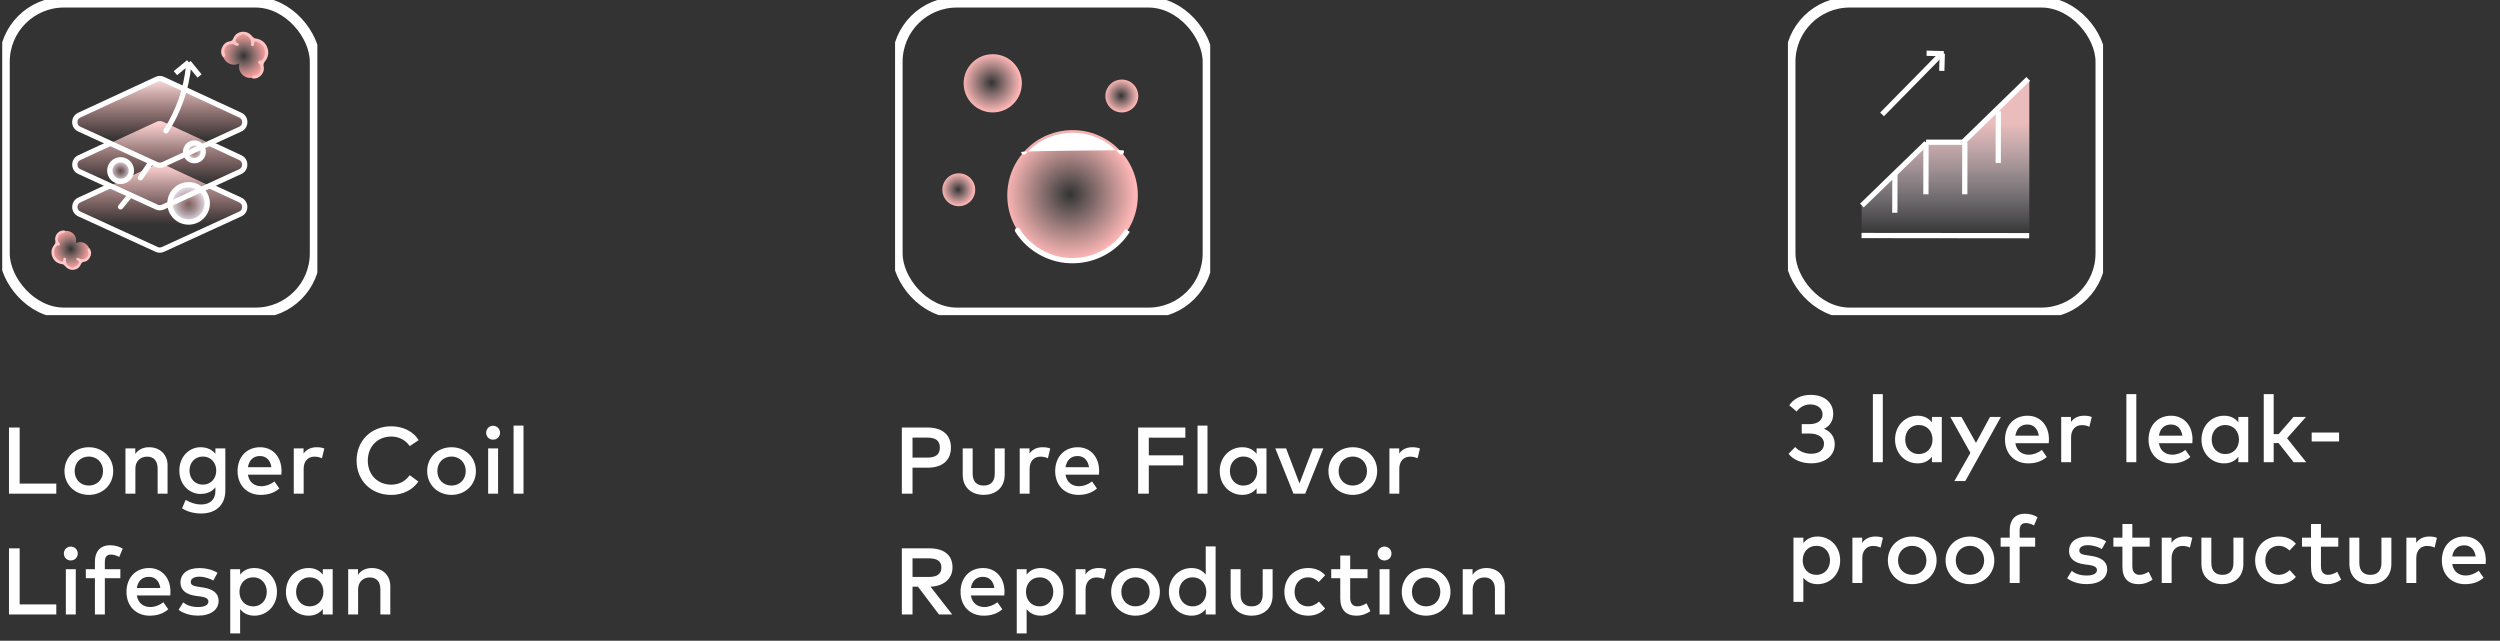 <svg xmlns="http://www.w3.org/2000/svg" xmlns:xlink="http://www.w3.org/1999/xlink" fill="none" version="1.1" width="476" height="122" viewBox="0 0 476 122"><rect x="0" y="0" width="476" height="122" fill="#333333" stroke="none"/><defs><clipPath id="master_svg0_9866_85401"><rect x="170.422" y="0" width="60" height="60" rx="0"/></clipPath><radialGradient cx="0" cy="0" r="1" gradientUnits="userSpaceOnUse" id="master_svg1_9866_031369" gradientTransform="translate(203.748 36.986) rotate(167.078) scale(12.507 12.507)"><stop offset="0%" stop-color="#FFC9C8" stop-opacity="0"/><stop offset="100%" stop-color="#FFB7B6" stop-opacity="1"/></radialGradient><radialGradient cx="0" cy="0" r="1" gradientUnits="userSpaceOnUse" id="master_svg2_9866_031369" gradientTransform="translate(188.814 15.767) rotate(167.078) scale(5.58 5.58)"><stop offset="0%" stop-color="#FFC9C8" stop-opacity="0"/><stop offset="100%" stop-color="#FFB7B6" stop-opacity="1"/></radialGradient><radialGradient cx="0" cy="0" r="1" gradientUnits="userSpaceOnUse" id="master_svg3_9866_031369" gradientTransform="translate(213.476 18.225) rotate(167.078) scale(3.149 3.149)"><stop offset="0%" stop-color="#FFC9C8" stop-opacity="0"/><stop offset="100%" stop-color="#FFB7B6" stop-opacity="1"/></radialGradient><radialGradient cx="0" cy="0" r="1" gradientUnits="userSpaceOnUse" id="master_svg4_9866_031369" gradientTransform="translate(182.433 36.075) rotate(167.078) scale(3.149 3.149)"><stop offset="0%" stop-color="#FFC9C8" stop-opacity="0"/><stop offset="100%" stop-color="#FFB7B6" stop-opacity="1"/></radialGradient><clipPath id="master_svg5_9866_85466"><rect x="340.422" y="0" width="60" height="60" rx="0"/></clipPath><linearGradient x1="0.5" y1="1.358" x2="0.5" y2="0.277" id="master_svg6_9866_032223"><stop offset="32.857%" stop-color="#EBEDFC" stop-opacity="0"/><stop offset="100%" stop-color="#EABCBB" stop-opacity="1"/></linearGradient><clipPath id="master_svg7_9866_85428"><rect x="0.422" y="0" width="60" height="60" rx="0"/></clipPath><linearGradient x1="0.5" y1="0" x2="0.5" y2="1" id="master_svg8_9866_031041"><stop offset="0%" stop-color="#FFE2E2" stop-opacity="1"/><stop offset="70.714%" stop-color="#FFA2A2" stop-opacity="0"/></linearGradient><radialGradient cx="0" cy="0" r="1" gradientUnits="userSpaceOnUse" id="master_svg9_9866_009568" gradientTransform="translate(35.914 38.729) rotate(71.91) scale(3.555 3.555)"><stop offset="0%" stop-color="#EABCBB" stop-opacity="0"/><stop offset="16%" stop-color="#EAC4C5" stop-opacity="0.17"/><stop offset="75%" stop-color="#EAE1EC" stop-opacity="0.76"/><stop offset="100%" stop-color="#EBEDFC" stop-opacity="1"/></radialGradient><radialGradient cx="0" cy="0" r="1" gradientUnits="userSpaceOnUse" id="master_svga_9866_011553" gradientTransform="translate(46.408 10.645) rotate(167.177) scale(4.187 4.221)"><stop offset="0%" stop-color="#EABCBB" stop-opacity="0"/><stop offset="100%" stop-color="#F99D9B" stop-opacity="1"/></radialGradient><radialGradient cx="0" cy="0" r="1" gradientUnits="userSpaceOnUse" id="master_svgb_9866_011239" gradientTransform="translate(13.461 47.389) rotate(167.16) scale(3.52 3.52)"><stop offset="0%" stop-color="#EABCBB" stop-opacity="0"/><stop offset="100%" stop-color="#F99D9B" stop-opacity="1"/></radialGradient><linearGradient x1="0.5" y1="0" x2="0.5" y2="1" id="master_svgc_9866_031041"><stop offset="0%" stop-color="#FFE2E2" stop-opacity="1"/><stop offset="70.714%" stop-color="#FFA2A2" stop-opacity="0"/></linearGradient><radialGradient cx="0" cy="0" r="1" gradientUnits="userSpaceOnUse" id="master_svgd_9866_009572" gradientTransform="translate(22.964 32.482) rotate(26.91) scale(2.06 2.06)"><stop offset="0%" stop-color="#EABCBB" stop-opacity="0"/><stop offset="16%" stop-color="#EAC4C5" stop-opacity="0.17"/><stop offset="75%" stop-color="#EAE1EC" stop-opacity="0.76"/><stop offset="100%" stop-color="#EBEDFC" stop-opacity="1"/></radialGradient><radialGradient cx="0" cy="0" r="1" gradientUnits="userSpaceOnUse" id="master_svge_9866_009573" gradientTransform="translate(37.022 28.905) rotate(26.91) scale(1.686 1.686)"><stop offset="0%" stop-color="#EABCBB" stop-opacity="0"/><stop offset="16%" stop-color="#EAC4C5" stop-opacity="0.17"/><stop offset="75%" stop-color="#EAE1EC" stop-opacity="0.76"/><stop offset="100%" stop-color="#EBEDFC" stop-opacity="1"/></radialGradient><linearGradient x1="0.5" y1="0" x2="0.5" y2="1" id="master_svgf_9866_031041"><stop offset="0%" stop-color="#FFE2E2" stop-opacity="1"/><stop offset="70.714%" stop-color="#FFA2A2" stop-opacity="0"/></linearGradient></defs><g><g><g><path d="M347.299,81.646C348.424,81.106,349.045,80.125,349.045,78.784C349.045,76.615,347.326,75.184,344.77,75.184C342.781,75.184,341.404,76.039,340.684,77.164L342.088,78.361C342.574,77.659,343.456,77.002,344.644,77.002C345.94,77.002,347.011,77.677,347.011,78.883C347.011,80.143,345.913,80.755,344.554,80.755L343.051,80.755L343.051,82.546L344.563,82.546C346.066,82.546,347.29,83.212,347.29,84.481C347.29,85.777,346.21,86.398,344.842,86.398C343.69,86.398,342.538,85.921,341.791,85.111L340.54,86.416C341.467,87.55,343.006,88.216,344.887,88.216C347.164,88.216,349.333,87.028,349.333,84.571C349.333,83.185,348.586,82.168,347.299,81.646ZM356.596,88L358.486,88L358.486,75.04L356.596,75.04L356.596,88ZM367.837,79.378L367.837,80.413C367.243,79.648,366.352,79.153,365.128,79.153C362.716,79.153,360.817,81.052,360.817,83.689C360.817,86.326,362.716,88.225,365.128,88.225C366.352,88.225,367.243,87.73,367.837,86.965L367.837,88L369.718,88L369.718,79.378L367.837,79.378ZM365.353,86.452C363.733,86.452,362.752,85.201,362.752,83.689C362.752,82.177,363.733,80.926,365.353,80.926C366.91,80.926,367.954,82.114,367.954,83.689C367.954,85.264,366.91,86.452,365.353,86.452ZM378.898,79.378L376.225,84.328L373.453,79.378L371.338,79.378L375.163,86.227L372.112,91.6L374.191,91.6L380.968,79.378L378.898,79.378ZM390.121,83.68C390.121,80.989,388.456,79.153,386.044,79.153C383.506,79.153,381.751,80.989,381.751,83.689C381.751,86.425,383.578,88.225,386.161,88.225C387.466,88.225,388.654,87.91,389.707,87.01L388.771,85.669C388.06,86.236,387.142,86.578,386.278,86.578C385.063,86.578,383.965,85.921,383.722,84.382L390.085,84.382C390.103,84.166,390.121,83.923,390.121,83.68ZM383.722,82.951C383.929,81.691,384.676,80.827,386.008,80.827C387.205,80.827,387.988,81.61,388.195,82.951L383.722,82.951ZM396.817,79.153C395.764,79.153,394.891,79.531,394.315,80.35L394.315,79.378L392.452,79.378L392.452,88L394.333,88L394.333,83.257C394.333,81.826,395.161,80.944,396.385,80.944C396.844,80.944,397.42,81.052,397.816,81.259L398.266,79.396C397.834,79.225,397.393,79.153,396.817,79.153ZM404.863,88L406.753,88L406.753,75.04L404.863,75.04L404.863,88ZM417.454,83.68C417.454,80.989,415.789,79.153,413.377,79.153C410.839,79.153,409.084,80.989,409.084,83.689C409.084,86.425,410.911,88.225,413.494,88.225C414.799,88.225,415.987,87.91,417.04,87.01L416.104,85.669C415.393,86.236,414.475,86.578,413.611,86.578C412.396,86.578,411.298,85.921,411.055,84.382L417.418,84.382C417.436,84.166,417.454,83.923,417.454,83.68ZM411.055,82.951C411.262,81.691,412.009,80.827,413.341,80.827C414.538,80.827,415.321,81.61,415.528,82.951L411.055,82.951ZM426.184,79.378L426.184,80.413C425.59,79.648,424.699,79.153,423.475,79.153C421.063,79.153,419.164,81.052,419.164,83.689C419.164,86.326,421.063,88.225,423.475,88.225C424.699,88.225,425.59,87.73,426.184,86.965L426.184,88L428.065,88L428.065,79.378L426.184,79.378ZM423.7,86.452C422.08,86.452,421.099,85.201,421.099,83.689C421.099,82.177,422.08,80.926,423.7,80.926C425.257,80.926,426.301,82.114,426.301,83.689C426.301,85.264,425.257,86.452,423.7,86.452ZM436.714,88L439.099,88L435.454,83.437L439.063,79.378L436.696,79.378L433.852,82.654L432.907,82.654L432.907,75.04L431.017,75.04L431.017,88L432.907,88L432.907,84.364L433.843,84.364L436.714,88ZM440.143,84.058L445.363,84.058L445.363,82.348L440.143,82.348L440.143,84.058ZM346.057,102.153C344.833,102.153,343.951,102.648,343.357,103.404L343.357,102.378L341.476,102.378L341.476,114.6L343.357,114.6L343.357,109.974C343.951,110.73,344.833,111.225,346.057,111.225C348.469,111.225,350.368,109.326,350.368,106.689C350.368,104.052,348.469,102.153,346.057,102.153ZM345.832,109.452C344.275,109.452,343.231,108.264,343.231,106.689C343.231,105.114,344.275,103.926,345.832,103.926C347.452,103.926,348.433,105.177,348.433,106.689C348.433,108.201,347.452,109.452,345.832,109.452ZM357.064,102.153C356.011,102.153,355.138,102.531,354.562,103.35L354.562,102.378L352.699,102.378L352.699,111L354.58,111L354.58,106.257C354.58,104.826,355.408,103.944,356.632,103.944C357.091,103.944,357.667,104.052,358.063,104.259L358.513,102.396C358.081,102.225,357.64,102.153,357.064,102.153ZM364.084,111.225C366.748,111.225,368.728,109.272,368.728,106.689C368.728,104.106,366.748,102.153,364.084,102.153C361.42,102.153,359.449,104.106,359.449,106.689C359.449,109.272,361.42,111.225,364.084,111.225ZM364.084,109.452C362.545,109.452,361.384,108.318,361.384,106.689C361.384,105.06,362.545,103.926,364.084,103.926C365.623,103.926,366.793,105.06,366.793,106.689C366.793,108.318,365.623,109.452,364.084,109.452ZM375.073,111.225C377.737,111.225,379.717,109.272,379.717,106.689C379.717,104.106,377.737,102.153,375.073,102.153C372.409,102.153,370.438,104.106,370.438,106.689C370.438,109.272,372.409,111.225,375.073,111.225ZM375.073,109.452C373.534,109.452,372.373,108.318,372.373,106.689C372.373,105.06,373.534,103.926,375.073,103.926C376.612,103.926,377.782,105.06,377.782,106.689C377.782,108.318,376.612,109.452,375.073,109.452ZM384.541,100.92C384.541,100.065,384.937,99.588,385.666,99.588C386.233,99.588,386.836,99.795,387.277,100.047L387.943,98.463C387.304,98.085,386.548,97.815,385.54,97.815C383.524,97.815,382.651,99.192,382.651,100.92L382.651,102.378L380.923,102.378L380.923,104.088L382.651,104.088L382.651,111L384.541,111L384.541,104.088L387.493,104.088L387.493,102.378L384.541,102.378L384.541,100.92ZM397.285,111.216C399.769,111.216,401.209,110.055,401.209,108.399C401.209,106.923,400.093,106.14,398.212,105.852L397.321,105.717C396.529,105.6,395.899,105.429,395.899,104.826C395.899,104.214,396.502,103.8,397.528,103.8C398.599,103.8,399.67,104.214,400.192,104.538L401.002,103.071C400.111,102.495,398.86,102.162,397.51,102.162C395.314,102.162,393.946,103.215,393.946,104.925C393.946,106.311,394.963,107.202,396.871,107.454L397.771,107.571C398.797,107.706,399.265,108.039,399.265,108.525C399.265,109.173,398.59,109.578,397.303,109.578C395.899,109.578,395.08,109.173,394.459,108.696L393.586,110.109C394.846,111.045,396.394,111.216,397.285,111.216ZM409.102,108.867C408.589,109.191,407.95,109.452,407.365,109.452C406.609,109.452,405.997,109.002,405.997,107.841L405.997,104.088L409.3,104.088L409.3,102.378L405.997,102.378L405.997,99.768L404.107,99.768L404.107,102.378L402.388,102.378L402.388,104.088L404.107,104.088L404.107,107.877C404.107,110.172,405.25,111.225,407.203,111.225C408.283,111.225,409.156,110.838,409.849,110.37L409.102,108.867ZM415.96,102.153C414.907,102.153,414.034,102.531,413.458,103.35L413.458,102.378L411.595,102.378L411.595,111L413.476,111L413.476,106.257C413.476,104.826,414.304,103.944,415.528,103.944C415.987,103.944,416.563,104.052,416.959,104.259L417.409,102.396C416.977,102.225,416.536,102.153,415.96,102.153ZM423.142,111.225C425.158,111.225,427.138,110.091,427.138,107.346L427.138,102.378L425.248,102.378L425.248,107.175C425.248,108.84,424.321,109.452,423.142,109.452C421.963,109.452,421.036,108.84,421.036,107.175L421.036,102.378L419.146,102.378L419.146,107.346C419.146,110.091,421.117,111.225,423.142,111.225ZM433.915,111.225C435.202,111.225,436.354,110.757,437.137,109.848L435.976,108.552C435.427,109.065,434.689,109.452,433.861,109.452C432.412,109.452,431.314,108.318,431.314,106.689C431.314,105.06,432.412,103.926,433.861,103.926C434.689,103.926,435.328,104.25,435.931,104.817L437.137,103.53C436.372,102.621,435.202,102.153,433.915,102.153C431.17,102.153,429.379,104.106,429.379,106.689C429.379,109.272,431.17,111.225,433.915,111.225ZM445.012,108.867C444.499,109.191,443.86,109.452,443.275,109.452C442.519,109.452,441.907,109.002,441.907,107.841L441.907,104.088L445.21,104.088L445.21,102.378L441.907,102.378L441.907,99.768L440.017,99.768L440.017,102.378L438.298,102.378L438.298,104.088L440.017,104.088L440.017,107.877C440.017,110.172,441.16,111.225,443.113,111.225C444.193,111.225,445.066,110.838,445.759,110.37L445.012,108.867ZM451.321,111.225C453.337,111.225,455.317,110.091,455.317,107.346L455.317,102.378L453.427,102.378L453.427,107.175C453.427,108.84,452.5,109.452,451.321,109.452C450.142,109.452,449.215,108.84,449.215,107.175L449.215,102.378L447.325,102.378L447.325,107.346C447.325,110.091,449.296,111.225,451.321,111.225ZM462.544,102.153C461.491,102.153,460.618,102.531,460.042,103.35L460.042,102.378L458.179,102.378L458.179,111L460.06,111L460.06,106.257C460.06,104.826,460.888,103.944,462.112,103.944C462.571,103.944,463.147,104.052,463.543,104.259L463.993,102.396C463.561,102.225,463.12,102.153,462.544,102.153ZM473.299,106.68C473.299,103.989,471.634,102.153,469.222,102.153C466.684,102.153,464.929,103.989,464.929,106.689C464.929,109.425,466.756,111.225,469.339,111.225C470.644,111.225,471.832,110.91,472.885,110.01L471.949,108.669C471.238,109.236,470.32,109.578,469.456,109.578C468.241,109.578,467.143,108.921,466.9,107.382L473.263,107.382C473.281,107.166,473.299,106.923,473.299,106.68ZM466.9,105.951C467.107,104.691,467.854,103.827,469.186,103.827C470.383,103.827,471.166,104.61,471.373,105.951L466.9,105.951Z" fill="#FFFFFF" fill-opacity="1"/></g><g><path d="M3.744,92.074L3.744,81.4L1.71,81.4L1.71,94L10.719,94L10.719,92.074L3.744,92.074ZM16.911,94.225C19.575,94.225,21.555,92.272,21.555,89.689C21.555,87.106,19.575,85.153,16.911,85.153C14.247,85.153,12.276,87.106,12.276,89.689C12.276,92.272,14.247,94.225,16.911,94.225ZM16.911,92.452C15.372,92.452,14.211,91.318,14.211,89.689C14.211,88.06,15.372,86.926,16.911,86.926C18.45,86.926,19.62,88.06,19.62,89.689C19.62,91.318,18.45,92.452,16.911,92.452ZM28.404,85.153C27.531,85.153,26.451,85.414,25.758,86.431L25.758,85.378L23.886,85.378L23.886,94L25.776,94L25.776,89.221C25.776,87.772,26.766,86.944,28.008,86.944C29.268,86.944,30.015,87.754,30.015,89.203L30.015,94L31.905,94L31.905,88.582C31.905,86.566,30.456,85.153,28.404,85.153ZM41.013,85.378L41.013,86.413C40.365,85.585,39.393,85.153,38.142,85.153C36.171,85.153,34.146,86.809,34.146,89.599C34.146,92.389,36.171,94.045,38.142,94.045C39.393,94.045,40.365,93.613,41.013,92.785L41.013,93.478C41.013,95.08,40.041,96.052,38.277,96.052C37.224,96.052,36.225,95.71,35.352,95.179L34.668,96.772C35.577,97.42,36.99,97.771,38.277,97.771C41.157,97.771,42.903,96.106,42.903,93.397L42.903,85.378L41.013,85.378ZM38.628,92.272C37.035,92.272,36.081,91.048,36.081,89.599C36.081,88.141,37.035,86.926,38.628,86.926C40.149,86.926,41.175,88.087,41.175,89.599C41.175,91.111,40.149,92.272,38.628,92.272ZM53.604,89.68C53.604,86.989,51.939,85.153,49.527,85.153C46.989,85.153,45.234,86.989,45.234,89.689C45.234,92.425,47.061,94.225,49.644,94.225C50.949,94.225,52.137,93.91,53.19,93.01L52.254,91.669C51.543,92.236,50.625,92.578,49.761,92.578C48.546,92.578,47.448,91.921,47.205,90.382L53.568,90.382C53.586,90.166,53.604,89.923,53.604,89.68ZM47.205,88.951C47.412,87.691,48.159,86.827,49.491,86.827C50.688,86.827,51.471,87.61,51.678,88.951L47.205,88.951ZM60.3,85.153C59.247,85.153,58.374,85.531,57.798,86.35L57.798,85.378L55.935,85.378L55.935,94L57.816,94L57.816,89.257C57.816,87.826,58.644,86.944,59.868,86.944C60.327,86.944,60.903,87.052,61.299,87.259L61.749,85.396C61.317,85.225,60.876,85.153,60.3,85.153ZM74.493,94.234C76.698,94.234,78.588,93.262,79.659,91.687L78.003,90.472C77.22,91.606,75.987,92.281,74.493,92.281C71.919,92.281,70.029,90.418,70.029,87.7C70.029,84.982,71.919,83.119,74.493,83.119C75.996,83.119,77.247,83.821,78.012,84.937L79.713,83.803C78.723,82.165,76.734,81.166,74.493,81.166C70.623,81.166,67.896,83.938,67.896,87.7C67.896,91.462,70.623,94.234,74.493,94.234ZM85.968,94.225C88.632,94.225,90.612,92.272,90.612,89.689C90.612,87.106,88.632,85.153,85.968,85.153C83.304,85.153,81.333,87.106,81.333,89.689C81.333,92.272,83.304,94.225,85.968,94.225ZM85.968,92.452C84.429,92.452,83.268,91.318,83.268,89.689C83.268,88.06,84.429,86.926,85.968,86.926C87.507,86.926,88.677,88.06,88.677,89.689C88.677,91.318,87.507,92.452,85.968,92.452ZM93.879,83.713C94.626,83.713,95.211,83.146,95.211,82.399C95.211,81.652,94.626,81.067,93.879,81.067C93.132,81.067,92.565,81.652,92.565,82.399C92.565,83.146,93.132,83.713,93.879,83.713ZM92.943,94L94.833,94L94.833,85.378L92.943,85.378L92.943,94ZM97.785,94L99.675,94L99.675,81.04L97.785,81.04L97.785,94ZM3.744,115.074L3.744,104.4L1.71,104.4L1.71,117L10.719,117L10.719,115.074L3.744,115.074ZM13.473,106.713C14.22,106.713,14.805,106.146,14.805,105.399C14.805,104.652,14.22,104.067,13.473,104.067C12.726,104.067,12.159,104.652,12.159,105.399C12.159,106.146,12.726,106.713,13.473,106.713ZM12.537,117L14.427,117L14.427,108.378L12.537,108.378L12.537,117ZM19.962,106.92C19.962,106.065,20.358,105.588,21.087,105.588C21.654,105.588,22.257,105.795,22.698,106.047L23.364,104.463C22.725,104.085,21.969,103.815,20.961,103.815C18.945,103.815,18.072,105.192,18.072,106.92L18.072,108.378L16.344,108.378L16.344,110.088L18.072,110.088L18.072,117L19.962,117L19.962,110.088L22.914,110.088L22.914,108.378L19.962,108.378L19.962,106.92ZM32.454,112.68C32.454,109.989,30.789,108.153,28.377,108.153C25.839,108.153,24.084,109.989,24.084,112.689C24.084,115.425,25.911,117.225,28.494,117.225C29.799,117.225,30.987,116.91,32.04,116.01L31.104,114.669C30.393,115.236,29.475,115.578,28.611,115.578C27.396,115.578,26.298,114.921,26.055,113.382L32.418,113.382C32.436,113.166,32.454,112.923,32.454,112.68ZM26.055,111.951C26.262,110.691,27.009,109.827,28.341,109.827C29.538,109.827,30.321,110.61,30.528,111.951L26.055,111.951ZM37.701,117.216C40.185,117.216,41.625,116.055,41.625,114.399C41.625,112.923,40.509,112.14,38.628,111.852L37.737,111.717C36.945,111.6,36.315,111.429,36.315,110.826C36.315,110.214,36.918,109.8,37.944,109.8C39.015,109.8,40.086,110.214,40.608,110.538L41.418,109.071C40.527,108.495,39.276,108.162,37.926,108.162C35.73,108.162,34.362,109.215,34.362,110.925C34.362,112.311,35.379,113.202,37.287,113.454L38.187,113.571C39.213,113.706,39.681,114.039,39.681,114.525C39.681,115.173,39.006,115.578,37.719,115.578C36.315,115.578,35.496,115.173,34.875,114.696L34.002,116.109C35.262,117.045,36.81,117.216,37.701,117.216ZM48.42,108.153C47.196,108.153,46.314,108.648,45.72,109.404L45.72,108.378L43.839,108.378L43.839,120.6L45.72,120.6L45.72,115.974C46.314,116.73,47.196,117.225,48.42,117.225C50.832,117.225,52.731,115.326,52.731,112.689C52.731,110.052,50.832,108.153,48.42,108.153ZM48.195,115.452C46.638,115.452,45.594,114.264,45.594,112.689C45.594,111.114,46.638,109.926,48.195,109.926C49.815,109.926,50.796,111.177,50.796,112.689C50.796,114.201,49.815,115.452,48.195,115.452ZM61.461,108.378L61.461,109.413C60.867,108.648,59.976,108.153,58.752,108.153C56.34,108.153,54.441,110.052,54.441,112.689C54.441,115.326,56.34,117.225,58.752,117.225C59.976,117.225,60.867,116.73,61.461,115.965L61.461,117L63.342,117L63.342,108.378L61.461,108.378ZM58.977,115.452C57.357,115.452,56.376,114.201,56.376,112.689C56.376,111.177,57.357,109.926,58.977,109.926C60.534,109.926,61.578,111.114,61.578,112.689C61.578,114.264,60.534,115.452,58.977,115.452ZM70.812,108.153C69.939,108.153,68.859,108.414,68.166,109.431L68.166,108.378L66.294,108.378L66.294,117L68.184,117L68.184,112.221C68.184,110.772,69.174,109.944,70.416,109.944C71.676,109.944,72.423,110.754,72.423,112.203L72.423,117L74.313,117L74.313,111.582C74.313,109.566,72.864,108.153,70.812,108.153Z" fill="#FFFFFF" fill-opacity="1"/></g><g><path d="M176.597,81.4L171.71,81.4L171.71,94L173.744,94L173.744,89.05L176.597,89.05C179.504,89.05,181.061,87.583,181.061,85.225C181.061,82.867,179.504,81.4,176.597,81.4ZM176.543,87.133L173.744,87.133L173.744,83.317L176.543,83.317C178.19,83.317,178.946,83.929,178.946,85.225C178.946,86.521,178.19,87.133,176.543,87.133ZM187.298,94.225C189.314,94.225,191.294,93.091,191.294,90.346L191.294,85.378L189.404,85.378L189.404,90.175C189.404,91.84,188.477,92.452,187.298,92.452C186.119,92.452,185.192,91.84,185.192,90.175L185.192,85.378L183.302,85.378L183.302,90.346C183.302,93.091,185.273,94.225,187.298,94.225ZM198.521,85.153C197.468,85.153,196.595,85.531,196.019,86.35L196.019,85.378L194.156,85.378L194.156,94L196.037,94L196.037,89.257C196.037,87.826,196.865,86.944,198.089,86.944C198.548,86.944,199.124,87.052,199.52,87.259L199.97,85.396C199.538,85.225,199.097,85.153,198.521,85.153ZM209.276,89.68C209.276,86.989,207.611,85.153,205.199,85.153C202.661,85.153,200.906,86.989,200.906,89.689C200.906,92.425,202.733,94.225,205.316,94.225C206.621,94.225,207.809,93.91,208.862,93.01L207.926,91.669C207.215,92.236,206.297,92.578,205.433,92.578C204.218,92.578,203.12,91.921,202.877,90.382L209.24,90.382C209.258,90.166,209.276,89.923,209.276,89.68ZM202.877,88.951C203.084,87.691,203.831,86.827,205.163,86.827C206.36,86.827,207.143,87.61,207.35,88.951L202.877,88.951ZM225.692,83.326L225.692,81.4L216.701,81.4L216.701,94L218.735,94L218.735,88.618L225.278,88.618L225.278,86.692L218.735,86.692L218.735,83.326L225.692,83.326ZM228.014,94L229.904,94L229.904,81.04L228.014,81.04L228.014,94ZM239.255,85.378L239.255,86.413C238.661,85.648,237.77,85.153,236.546,85.153C234.134,85.153,232.235,87.052,232.235,89.689C232.235,92.326,234.134,94.225,236.546,94.225C237.77,94.225,238.661,93.73,239.255,92.965L239.255,94L241.136,94L241.136,85.378L239.255,85.378ZM236.771,92.452C235.151,92.452,234.17,91.201,234.17,89.689C234.17,88.177,235.151,86.926,236.771,86.926C238.328,86.926,239.372,88.114,239.372,89.689C239.372,91.264,238.328,92.452,236.771,92.452ZM249.965,85.378L247.418,92.047L244.871,85.378L242.819,85.378L246.284,94L248.516,94L251.963,85.378L249.965,85.378ZM257.57,94.225C260.234,94.225,262.214,92.272,262.214,89.689C262.214,87.106,260.234,85.153,257.57,85.153C254.906,85.153,252.935,87.106,252.935,89.689C252.935,92.272,254.906,94.225,257.57,94.225ZM257.57,92.452C256.031,92.452,254.87,91.318,254.87,89.689C254.87,88.06,256.031,86.926,257.57,86.926C259.109,86.926,260.279,88.06,260.279,89.689C260.279,91.318,259.109,92.452,257.57,92.452ZM268.91,85.153C267.857,85.153,266.984,85.531,266.408,86.35L266.408,85.378L264.545,85.378L264.545,94L266.426,94L266.426,89.257C266.426,87.826,267.254,86.944,268.478,86.944C268.937,86.944,269.513,87.052,269.909,87.259L270.359,85.396C269.927,85.225,269.486,85.153,268.91,85.153ZM181.358,108.045C181.358,105.696,179.792,104.4,176.894,104.4L171.71,104.4L171.71,117L173.744,117L173.744,111.699L174.779,111.699L178.784,117L181.304,117L177.164,111.699C179.72,111.609,181.358,110.178,181.358,108.045ZM173.744,106.308L176.84,106.308C178.433,106.308,179.243,106.848,179.243,108.045C179.243,109.26,178.478,109.854,176.84,109.854L173.744,109.854L173.744,106.308ZM191.258,112.68C191.258,109.989,189.593,108.153,187.181,108.153C184.643,108.153,182.888,109.989,182.888,112.689C182.888,115.425,184.715,117.225,187.298,117.225C188.603,117.225,189.791,116.91,190.844,116.01L189.908,114.669C189.197,115.236,188.279,115.578,187.415,115.578C186.2,115.578,185.102,114.921,184.859,113.382L191.222,113.382C191.24,113.166,191.258,112.923,191.258,112.68ZM184.859,111.951C185.066,110.691,185.813,109.827,187.145,109.827C188.342,109.827,189.125,110.61,189.332,111.951L184.859,111.951ZM198.17,108.153C196.946,108.153,196.064,108.648,195.47,109.404L195.47,108.378L193.589,108.378L193.589,120.6L195.47,120.6L195.47,115.974C196.064,116.73,196.946,117.225,198.17,117.225C200.582,117.225,202.481,115.326,202.481,112.689C202.481,110.052,200.582,108.153,198.17,108.153ZM197.945,115.452C196.388,115.452,195.344,114.264,195.344,112.689C195.344,111.114,196.388,109.926,197.945,109.926C199.565,109.926,200.546,111.177,200.546,112.689C200.546,114.201,199.565,115.452,197.945,115.452ZM209.177,108.153C208.124,108.153,207.251,108.531,206.675,109.35L206.675,108.378L204.812,108.378L204.812,117L206.693,117L206.693,112.257C206.693,110.826,207.521,109.944,208.745,109.944C209.204,109.944,209.78,110.052,210.176,110.259L210.626,108.396C210.194,108.225,209.753,108.153,209.177,108.153ZM216.197,117.225C218.861,117.225,220.841,115.272,220.841,112.689C220.841,110.106,218.861,108.153,216.197,108.153C213.533,108.153,211.562,110.106,211.562,112.689C211.562,115.272,213.533,117.225,216.197,117.225ZM216.197,115.452C214.658,115.452,213.497,114.318,213.497,112.689C213.497,111.06,214.658,109.926,216.197,109.926C217.736,109.926,218.906,111.06,218.906,112.689C218.906,114.318,217.736,115.452,216.197,115.452ZM229.571,104.04L229.571,109.413C228.977,108.648,228.086,108.153,226.862,108.153C224.45,108.153,222.551,110.052,222.551,112.689C222.551,115.326,224.45,117.225,226.862,117.225C228.086,117.225,228.977,116.73,229.571,115.965L229.571,117L231.452,117L231.452,104.04L229.571,104.04ZM227.087,115.452C225.467,115.452,224.486,114.201,224.486,112.689C224.486,111.177,225.467,109.926,227.087,109.926C228.644,109.926,229.688,111.114,229.688,112.689C229.688,114.264,228.644,115.452,227.087,115.452ZM238.31,117.225C240.326,117.225,242.306,116.091,242.306,113.346L242.306,108.378L240.416,108.378L240.416,113.175C240.416,114.84,239.489,115.452,238.31,115.452C237.131,115.452,236.204,114.84,236.204,113.175L236.204,108.378L234.314,108.378L234.314,113.346C234.314,116.091,236.285,117.225,238.31,117.225ZM249.083,117.225C250.37,117.225,251.522,116.757,252.305,115.848L251.144,114.552C250.595,115.065,249.857,115.452,249.029,115.452C247.58,115.452,246.482,114.318,246.482,112.689C246.482,111.06,247.58,109.926,249.029,109.926C249.857,109.926,250.496,110.25,251.099,110.817L252.305,109.53C251.54,108.621,250.37,108.153,249.083,108.153C246.338,108.153,244.547,110.106,244.547,112.689C244.547,115.272,246.338,117.225,249.083,117.225ZM260.18,114.867C259.667,115.191,259.028,115.452,258.443,115.452C257.687,115.452,257.075,115.002,257.075,113.841L257.075,110.088L260.378,110.088L260.378,108.378L257.075,108.378L257.075,105.768L255.185,105.768L255.185,108.378L253.466,108.378L253.466,110.088L255.185,110.088L255.185,113.877C255.185,116.172,256.328,117.225,258.281,117.225C259.361,117.225,260.234,116.838,260.927,116.37L260.18,114.867ZM263.609,106.713C264.356,106.713,264.941,106.146,264.941,105.399C264.941,104.652,264.356,104.067,263.609,104.067C262.862,104.067,262.295,104.652,262.295,105.399C262.295,106.146,262.862,106.713,263.609,106.713ZM262.673,117L264.563,117L264.563,108.378L262.673,108.378L262.673,117ZM271.529,117.225C274.193,117.225,276.173,115.272,276.173,112.689C276.173,110.106,274.193,108.153,271.529,108.153C268.865,108.153,266.894,110.106,266.894,112.689C266.894,115.272,268.865,117.225,271.529,117.225ZM271.529,115.452C269.99,115.452,268.829,114.318,268.829,112.689C268.829,111.06,269.99,109.926,271.529,109.926C273.068,109.926,274.238,111.06,274.238,112.689C274.238,114.318,273.068,115.452,271.529,115.452ZM283.022,108.153C282.149,108.153,281.069,108.414,280.376,109.431L280.376,108.378L278.504,108.378L278.504,117L280.394,117L280.394,112.221C280.394,110.772,281.384,109.944,282.626,109.944C283.886,109.944,284.633,110.754,284.633,112.203L284.633,117L286.523,117L286.523,111.582C286.523,109.566,285.074,108.153,283.022,108.153Z" fill="#FFFFFF" fill-opacity="1"/></g></g><g><g clip-path="url(#master_svg0_9866_85401)"><g><rect x="170.856" y="0.435" width="59.131" height="59.131" rx="11.32" fill-opacity="0" stroke-opacity="1" stroke="#FFFFFF" fill="none" stroke-width="2"/></g><g><ellipse cx="204.216" cy="37.201" rx="12.429" ry="12.429" fill="url(#master_svg1_9866_031369)" fill-opacity="1"/></g><g><path d="M194.155,43.608Q195.935,46.405,198.912,47.886Q201.968,49.405,205.384,49.072Q208.174,48.795,210.537,47.316Q212.822,45.885,214.276,43.608L214.277,43.607L214.277,43.607L215.119,44.146Q213.544,46.613,211.067,48.164Q208.506,49.767,205.481,50.067Q201.779,50.428,198.467,48.781Q195.24,47.176,193.311,44.145Q193.233,44.022,193.233,43.876Q193.233,43.827,193.243,43.779Q193.252,43.731,193.271,43.685Q193.29,43.64,193.317,43.599Q193.345,43.558,193.38,43.523Q193.414,43.488,193.455,43.461Q193.496,43.433,193.542,43.415Q193.587,43.396,193.636,43.386Q193.684,43.376,193.733,43.376Q193.796,43.376,193.857,43.392Q193.919,43.408,193.974,43.438Q194.029,43.469,194.075,43.512Q194.121,43.555,194.155,43.608L194.155,43.608Z" fill-rule="evenodd" fill="#FFFFFF" fill-opacity="1"/></g><g><path d="M213.125,29.267L213.126,29.268Q213.197,29.348,213.294,29.391Q213.392,29.435,213.499,29.435Q213.548,29.435,213.596,29.425Q213.644,29.416,213.69,29.397Q213.735,29.378,213.776,29.351Q213.817,29.323,213.852,29.289Q213.887,29.254,213.914,29.213Q213.942,29.172,213.961,29.126Q213.979,29.081,213.989,29.033Q213.999,28.984,213.999,28.935Q213.999,28.843,213.966,28.757Q213.933,28.67,213.871,28.602Q212.71,28.61,211.61,28.619Q210.509,28.628,209.472,28.637Q208.434,28.646,207.461,28.656Q206.488,28.665,205.582,28.675Q204.676,28.685,203.839,28.695Q203.001,28.705,202.235,28.715Q201.468,28.725,200.773,28.736Q200.078,28.746,199.457,28.757Q198.836,28.767,198.29,28.778Q197.743,28.789,197.273,28.8Q196.802,28.811,196.409,28.822Q196.015,28.833,195.699,28.844Q195.383,28.856,195.146,28.867Q194.909,28.878,194.75,28.89Q194.591,28.901,194.512,28.912Q194.433,28.924,194.433,28.935Q194.433,28.984,194.442,29.033Q194.452,29.081,194.471,29.126Q194.49,29.172,194.517,29.213Q194.544,29.254,194.579,29.289Q194.614,29.323,194.655,29.351Q194.696,29.378,194.741,29.397Q194.787,29.416,194.835,29.425Q194.883,29.435,194.933,29.435Q195.04,29.435,195.137,29.391Q195.235,29.348,195.306,29.268L195.306,29.268L195.306,29.267Q196.782,27.613,198.736,26.601Q200.763,25.551,203.047,25.33Q205.956,25.047,208.646,26.126Q211.25,27.169,213.125,29.267Z" fill-rule="evenodd" fill="#FFFFFF" fill-opacity="1"/></g><g><ellipse cx="189.022" cy="15.863" rx="5.545" ry="5.545" fill="url(#master_svg2_9866_031369)" fill-opacity="1"/></g><g><ellipse cx="213.594" cy="18.279" rx="3.129" ry="3.129" fill="url(#master_svg3_9866_031369)" fill-opacity="1"/></g><g><ellipse cx="182.551" cy="36.129" rx="3.129" ry="3.129" fill="url(#master_svg4_9866_031369)" fill-opacity="1"/></g></g><g clip-path="url(#master_svg5_9866_85466)"><g><rect x="340.856" y="0.435" width="59.131" height="59.131" rx="11.32" fill-opacity="0" stroke-opacity="1" stroke="#FFFFFF" fill="none" stroke-width="2"/></g><g><path d="M366.723,27.145L374.12,27.145L386.384,15.237L386.376,44.763L354.459,44.746L354.459,39.044L366.723,27.145Z" fill="url(#master_svg6_9866_032223)" fill-opacity="1"/></g><g transform="matrix(1,0.001,-0.001,1,0.025,-0.193)"><line x1="354.459" y1="44.68" x2="386.375" y2="44.68" fill-opacity="0" stroke-opacity="1" stroke="#FFFFFF" fill="none" stroke-width="1" stroke-linecap="ROUND"/></g><g transform="matrix(-0.002,1,-1,-0.002,394.088,-339.105)"><line x1="366.297" y1="26.644" x2="376.145" y2="26.644" fill-opacity="0" stroke-opacity="1" stroke="#FFFFFF" fill="none" stroke-width="1" stroke-linecap="ROUND"/></g><g transform="matrix(-0.002,1,-1,-0.002,401.498,-346.502)"><line x1="373.694" y1="26.644" x2="383.542" y2="26.644" fill-opacity="0" stroke-opacity="1" stroke="#FFFFFF" fill="none" stroke-width="1" stroke-linecap="ROUND"/></g><g transform="matrix(-0.002,1,-1,-0.002,401.917,-358.864)"><line x1="380.074" y1="20.672" x2="389.931" y2="20.672" fill-opacity="0" stroke-opacity="1" stroke="#FFFFFF" fill="none" stroke-width="1" stroke-linecap="ROUND"/></g><g transform="matrix(-0.002,1,-1,-0.002,394.106,-326.984)"><line x1="360.161" y1="32.598" x2="367.549" y2="32.598" fill-opacity="0" stroke-opacity="1" stroke="#FFFFFF" fill="none" stroke-width="1" stroke-linecap="ROUND"/></g><g><line x1="366.723" y1="27.079" x2="374.12" y2="27.079" fill-opacity="0" stroke-opacity="1" stroke="#FFFFFF" fill="none" stroke-width="1" stroke-linecap="ROUND"/></g><g transform="matrix(0.718,-0.696,0.696,0.718,72.741,258.146)"><line x1="354.762" y1="38.856" x2="371.85" y2="38.856" fill-opacity="0" stroke-opacity="1" stroke="#FFFFFF" fill="none" stroke-width="1" stroke-linecap="ROUND"/></g><g transform="matrix(0.717,-0.697,0.697,0.717,86.665,268.583)"><line x1="374.423" y1="26.957" x2="391.517" y2="26.957" fill-opacity="0" stroke-opacity="1" stroke="#FFFFFF" fill="none" stroke-width="1" stroke-linecap="ROUND"/></g><g transform="matrix(0.701,-0.713,0.713,0.701,91.273,262.401)"><line x1="358.854" y1="21.751" x2="375.086" y2="21.751" fill-opacity="0" stroke-opacity="1" stroke="#FFFFFF" fill="none" stroke-width="1" stroke-linecap="ROUND"/></g><g transform="matrix(1,0.029,-0.029,1,0.47,-10.717)"><line x1="366.65" y1="10.217" x2="369.919" y2="10.217" fill-opacity="0" stroke-opacity="1" stroke="#FFFFFF" fill="none" stroke-width="1" stroke-linecap="ROUND"/></g><g transform="matrix(0.029,-1,1,0.029,345.809,383.381)"><line x1="370.269" y1="13.167" x2="373.548" y2="13.167" fill-opacity="0" stroke-opacity="1" stroke="#FFFFFF" fill="none" stroke-width="1" stroke-linecap="ROUND"/></g></g><g clip-path="url(#master_svg7_9866_85428)"><g><path d="M29.809,47.484L15.093,40.739C13.955,40.217,13.955,38.609,15.093,38.079L29.809,31.256C30.2,31.074,30.652,31.074,31.043,31.256L45.758,38.079C46.888,38.601,46.888,40.217,45.758,40.739L31.043,47.484C30.652,47.658,30.209,47.658,29.826,47.484L29.809,47.484Z" fill="url(#master_svg8_9866_031041)" fill-opacity="1"/></g><g><rect x="0.856" y="0.435" width="59.131" height="59.131" rx="11.32" fill-opacity="0" stroke-opacity="1" stroke="#FFFFFF" fill="none" stroke-width="2"/></g><g><ellipse cx="35.911" cy="38.722" rx="3.555" ry="3.555" fill="url(#master_svg9_9866_009568)" fill-opacity="1"/><ellipse cx="35.911" cy="38.722" rx="3.555" ry="3.555" fill-opacity="0" stroke-opacity="1" stroke="#FFFFFF" fill="none" stroke-width="1"/></g><g><path d="M15.312,38.533L21.067,35.865L20.646,34.958L14.892,37.626Q14.341,37.882,14.035,38.385Q13.748,38.855,13.748,39.413Q13.748,39.971,14.035,40.439Q14.343,40.941,14.894,41.194L29.609,47.939Q30.417,48.306,31.237,47.941L45.958,41.194Q46.507,40.94,46.813,40.436Q47.097,39.967,47.097,39.409Q47.097,38.852,46.813,38.383Q46.507,37.879,45.959,37.626L40.197,34.957L39.777,35.865L45.54,38.534Q46.097,38.791,46.097,39.409Q46.097,40.028,45.541,40.285L30.831,47.027Q30.421,47.209,30.026,47.03L15.31,40.285Q14.748,40.027,14.748,39.413Q14.748,38.796,15.312,38.533Z" fill-rule="evenodd" fill="#FFFFFF" fill-opacity="1"/></g><g><path d="M50.409,8.857C49.957,8.101,49.114,7.718,48.288,7.814C48.262,7.762,48.244,7.701,48.21,7.649C47.592,6.614,46.245,6.275,45.22,6.901C44.785,7.162,44.481,7.553,44.316,7.988C44.02,8.022,43.733,8.118,43.464,8.275C42.429,8.892,42.09,10.239,42.716,11.265C43.307,12.255,44.559,12.594,45.576,12.082C45.419,12.638,45.48,13.255,45.802,13.785C46.419,14.82,47.766,15.159,48.792,14.533C49.731,13.968,50.087,12.812,49.678,11.83C50.704,11.204,51.034,9.874,50.417,8.848L50.409,8.857Z" fill="url(#master_svga_9866_011553)" fill-opacity="1"/></g><g><path d="M42.238,9.196C42.473,8.5,42.942,7.996,43.681,7.883C44.09,7.823,44.281,7.657,44.437,7.275C44.742,6.545,45.341,6.128,46.132,6.058C46.941,5.989,47.566,6.336,48.062,6.971C48.192,7.136,48.409,7.292,48.609,7.318C49.626,7.457,50.409,7.936,50.826,8.883C51.278,9.891,51.121,10.847,50.435,11.716C50.209,11.995,50.122,12.247,50.2,12.638C50.487,14.029,49.157,15.245,47.975,14.898C48.01,14.602,48.001,14.385,48.418,14.368C48.922,14.35,49.374,14.063,49.557,13.542C49.774,12.925,49.644,12.368,49.131,11.916C49.244,11.69,49.261,11.369,49.652,11.56C49.696,11.577,49.8,11.517,49.861,11.464C50.4,11.021,50.609,10.048,50.339,9.239C50.122,8.596,49.253,7.909,48.627,7.901C48.566,7.901,48.496,7.927,48.444,7.944L48.297,8.779L47.792,8.692L47.792,8.518L47.818,8.179C47.853,7.484,47.314,6.814,46.584,6.632C46.002,6.493,45.228,6.875,44.95,7.431C44.802,7.727,44.776,7.979,45.141,8.144C45.272,8.205,45.376,8.327,45.515,8.44C45.333,8.718,45.167,8.831,44.855,8.631C44.246,8.248,43.646,8.309,43.116,8.761C42.716,9.109,42.577,9.709,42.829,10.317C42.977,10.682,42.855,10.821,42.499,10.926C42.073,10.395,42.004,9.796,42.221,9.17L42.238,9.196Z" fill="#FFC3C2" fill-opacity="1"/></g><g><path d="M10.356,49.014C10.739,49.648,11.452,49.97,12.138,49.892C12.164,49.935,12.173,49.987,12.199,50.031C12.721,50.9,13.851,51.187,14.72,50.665C15.085,50.448,15.337,50.118,15.485,49.752C15.728,49.718,15.971,49.639,16.197,49.509C17.067,48.988,17.353,47.858,16.832,46.988C16.336,46.154,15.285,45.867,14.433,46.302C14.563,45.832,14.511,45.32,14.242,44.868C13.72,43.998,12.59,43.712,11.721,44.233C10.93,44.711,10.635,45.685,10.974,46.51C10.113,47.032,9.835,48.153,10.356,49.022L10.356,49.014Z" fill="url(#master_svgb_9866_011239)" fill-opacity="1"/></g><g><path d="M17.24,48.727C17.041,49.309,16.649,49.735,16.032,49.831C15.685,49.883,15.528,50.022,15.389,50.343C15.128,50.961,14.633,51.308,13.964,51.369C13.286,51.421,12.755,51.134,12.338,50.604C12.234,50.465,12.043,50.335,11.878,50.309C11.017,50.187,10.365,49.787,10.009,48.988C9.635,48.144,9.757,47.336,10.339,46.606C10.522,46.371,10.6,46.163,10.53,45.832C10.287,44.659,11.408,43.642,12.399,43.929C12.373,44.181,12.382,44.363,12.025,44.372C11.599,44.39,11.226,44.624,11.069,45.067C10.887,45.589,11,46.058,11.426,46.432C11.33,46.623,11.313,46.893,10.982,46.728C10.948,46.71,10.861,46.762,10.808,46.806C10.356,47.171,10.174,47.997,10.4,48.675C10.582,49.222,11.313,49.796,11.843,49.805C11.895,49.805,11.947,49.778,11.999,49.77L12.13,49.066L12.556,49.135L12.556,49.283L12.529,49.57C12.503,50.161,12.955,50.717,13.572,50.865C14.059,50.978,14.711,50.665,14.946,50.187C15.067,49.944,15.094,49.726,14.789,49.587C14.676,49.535,14.589,49.431,14.476,49.344C14.633,49.109,14.763,49.014,15.033,49.187C15.546,49.509,16.05,49.457,16.493,49.074C16.832,48.779,16.945,48.283,16.736,47.771C16.606,47.466,16.71,47.345,17.014,47.258C17.371,47.71,17.432,48.205,17.249,48.735L17.24,48.727Z" fill="#FFCACA" fill-opacity="1"/></g><g><path d="M25.152,37.493Q25.259,37.357,25.259,37.184Q25.259,37.134,25.249,37.086Q25.24,37.038,25.221,36.992Q25.202,36.947,25.175,36.906Q25.147,36.865,25.112,36.83Q25.078,36.795,25.037,36.768Q24.996,36.74,24.95,36.722Q24.905,36.703,24.856,36.693Q24.808,36.684,24.759,36.684Q24.644,36.684,24.541,36.734Q24.437,36.784,24.366,36.874L24.366,36.874Q23.549,37.911,22.578,39.06Q22.521,39.128,22.49,39.211Q22.46,39.294,22.46,39.383Q22.46,39.432,22.469,39.48Q22.479,39.528,22.498,39.574Q22.517,39.619,22.544,39.66Q22.571,39.701,22.606,39.736Q22.641,39.771,22.682,39.798Q22.723,39.826,22.768,39.845Q22.814,39.863,22.862,39.873Q22.91,39.883,22.96,39.883Q23.07,39.883,23.17,39.836Q23.27,39.79,23.342,39.705L23.342,39.705Q24.324,38.544,25.152,37.493Z" fill-rule="evenodd" fill="#FFFFFF" fill-opacity="1"/></g><g><path d="M29.809,39.409L15.093,32.664C13.955,32.143,13.955,30.535,15.093,30.004L29.809,23.181C30.2,22.999,30.652,22.999,31.043,23.181L45.758,30.004C46.888,30.526,46.888,32.143,45.758,32.664L31.043,39.409C30.652,39.583,30.209,39.583,29.826,39.409L29.809,39.409Z" fill="url(#master_svgc_9866_031041)" fill-opacity="1"/></g><g><ellipse cx="22.96" cy="32.481" rx="2.06" ry="2.06" fill="url(#master_svgd_9866_009572)" fill-opacity="1"/><ellipse cx="22.96" cy="32.481" rx="2.06" ry="2.06" fill-opacity="0" stroke-opacity="1" stroke="#FFFFFF" fill="none" stroke-width="1"/></g><g><ellipse cx="37.014" cy="28.909" rx="1.686" ry="1.686" fill="url(#master_svge_9866_009573)" fill-opacity="1"/><ellipse cx="37.014" cy="28.909" rx="1.686" ry="1.686" fill-opacity="0" stroke-opacity="1" stroke="#FFFFFF" fill="none" stroke-width="1"/></g><g><path d="M15.313,30.466L21.197,27.737L20.776,26.83L14.892,29.559Q14.341,29.815,14.035,30.318Q13.748,30.788,13.748,31.346Q13.748,31.904,14.035,32.373Q14.343,32.875,14.894,33.127L29.609,39.872Q30.417,40.239,31.237,39.874L45.958,33.127Q46.507,32.873,46.813,32.369Q47.097,31.9,47.097,31.343Q47.097,30.785,46.813,30.316Q46.507,29.812,45.959,29.559L39.945,26.769L39.524,27.676L45.54,30.467Q46.097,30.724,46.097,31.343Q46.097,31.961,45.541,32.218L30.831,38.96Q30.421,39.143,30.026,38.963L15.31,32.218Q14.748,31.96,14.748,31.346Q14.748,30.729,15.313,30.466Z" fill-rule="evenodd" fill="#FFFFFF" fill-opacity="1"/></g><g><path d="M29.002,31.399Q29.083,31.274,29.083,31.125Q29.083,31.076,29.074,31.028Q29.064,30.98,29.045,30.934Q29.026,30.889,28.999,30.848Q28.972,30.807,28.937,30.772Q28.902,30.737,28.861,30.71Q28.82,30.682,28.775,30.664Q28.729,30.645,28.681,30.635Q28.633,30.625,28.583,30.625Q28.521,30.625,28.461,30.641Q28.4,30.656,28.345,30.686Q28.291,30.715,28.245,30.758Q28.199,30.8,28.165,30.852Q27.322,32.14,26.323,33.558Q26.232,33.688,26.232,33.846Q26.232,33.895,26.242,33.944Q26.251,33.992,26.27,34.037Q26.289,34.083,26.316,34.124Q26.344,34.165,26.378,34.2Q26.413,34.234,26.454,34.262Q26.495,34.289,26.541,34.308Q26.586,34.327,26.634,34.336Q26.683,34.346,26.732,34.346Q26.854,34.346,26.962,34.29Q27.07,34.234,27.141,34.134Q28.15,32.702,29.002,31.399L29.002,31.399L29.002,31.399Z" fill-rule="evenodd" fill="#FFFFFF" fill-opacity="1"/></g><g><path d="M29.809,31.326L15.093,24.581C13.955,24.059,13.955,22.451,15.093,21.921L29.809,15.098C30.2,14.915,30.652,14.915,31.043,15.098L45.758,21.921C46.888,22.442,46.888,24.059,45.758,24.581L31.043,31.326C30.652,31.499,30.209,31.499,29.826,31.326L29.809,31.326Z" fill="url(#master_svgf_9866_031041)" fill-opacity="1"/></g><g><path d="M29.725,31.826L29.7,31.826L14.885,25.035Q14.334,24.783,14.027,24.281Q13.74,23.812,13.74,23.254Q13.74,22.697,14.026,22.227Q14.333,21.724,14.882,21.468L29.599,14.644Q30.426,14.258,31.255,14.645L45.969,21.467Q46.516,21.72,46.822,22.224Q47.106,22.693,47.106,23.251Q47.106,23.809,46.822,24.278Q46.516,24.782,45.968,25.035L31.251,31.78Q30.48,32.123,29.725,31.826ZM29.918,30.826L29.935,30.826L30.033,30.87Q30.43,31.051,30.835,30.871L45.549,24.127Q46.106,23.87,46.106,23.251Q46.106,22.632,45.548,22.375L30.832,15.551Q30.426,15.362,30.019,15.551L15.305,22.374Q14.74,22.637,14.74,23.254Q14.74,23.869,15.302,24.126L29.918,30.826Z" fill-rule="evenodd" fill="#FFFFFF" fill-opacity="1"/></g><g transform="matrix(0.774,-0.633,0.633,0.774,-1.429,24.589)"><line x1="33.717" y1="13.795" x2="36.997" y2="13.795" fill-opacity="0" stroke-opacity="1" stroke="#FFFFFF" fill="none" stroke-width="1" stroke-linecap="ROUND"/></g><g transform="matrix(-0.632,-0.775,0.775,-0.632,51.673,52.836)"><line x1="38.386" y1="13.645" x2="41.66" y2="13.645" fill-opacity="0" stroke-opacity="1" stroke="#FFFFFF" fill="none" stroke-width="1" stroke-linecap="ROUND"/></g><g><path d="M36.408,12.584Q36.411,12.559,36.411,12.534Q36.411,12.484,36.401,12.436Q36.391,12.388,36.372,12.342Q36.354,12.297,36.326,12.256Q36.299,12.215,36.264,12.18Q36.229,12.145,36.188,12.118Q36.147,12.091,36.102,12.072Q36.056,12.053,36.008,12.043Q35.96,12.034,35.911,12.034Q35.864,12.034,35.819,12.042Q35.774,12.051,35.731,12.067Q35.688,12.084,35.649,12.108Q35.609,12.132,35.575,12.163Q35.541,12.194,35.513,12.23Q35.485,12.267,35.464,12.308Q35.444,12.349,35.431,12.393Q35.418,12.438,35.413,12.483Q34.746,19.087,31.179,24.632Q31.099,24.755,31.099,24.902Q31.099,24.951,31.109,25Q31.119,25.048,31.137,25.094Q31.156,25.139,31.184,25.18Q31.211,25.221,31.246,25.256Q31.281,25.291,31.322,25.318Q31.363,25.345,31.408,25.364Q31.454,25.383,31.502,25.393Q31.55,25.402,31.599,25.402Q31.662,25.402,31.723,25.387Q31.784,25.371,31.839,25.341Q31.894,25.311,31.94,25.268Q31.986,25.226,32.02,25.173Q35.717,19.426,36.408,12.584Z" fill-rule="evenodd" fill="#FFFFFF" fill-opacity="1"/></g></g></g></g></svg>